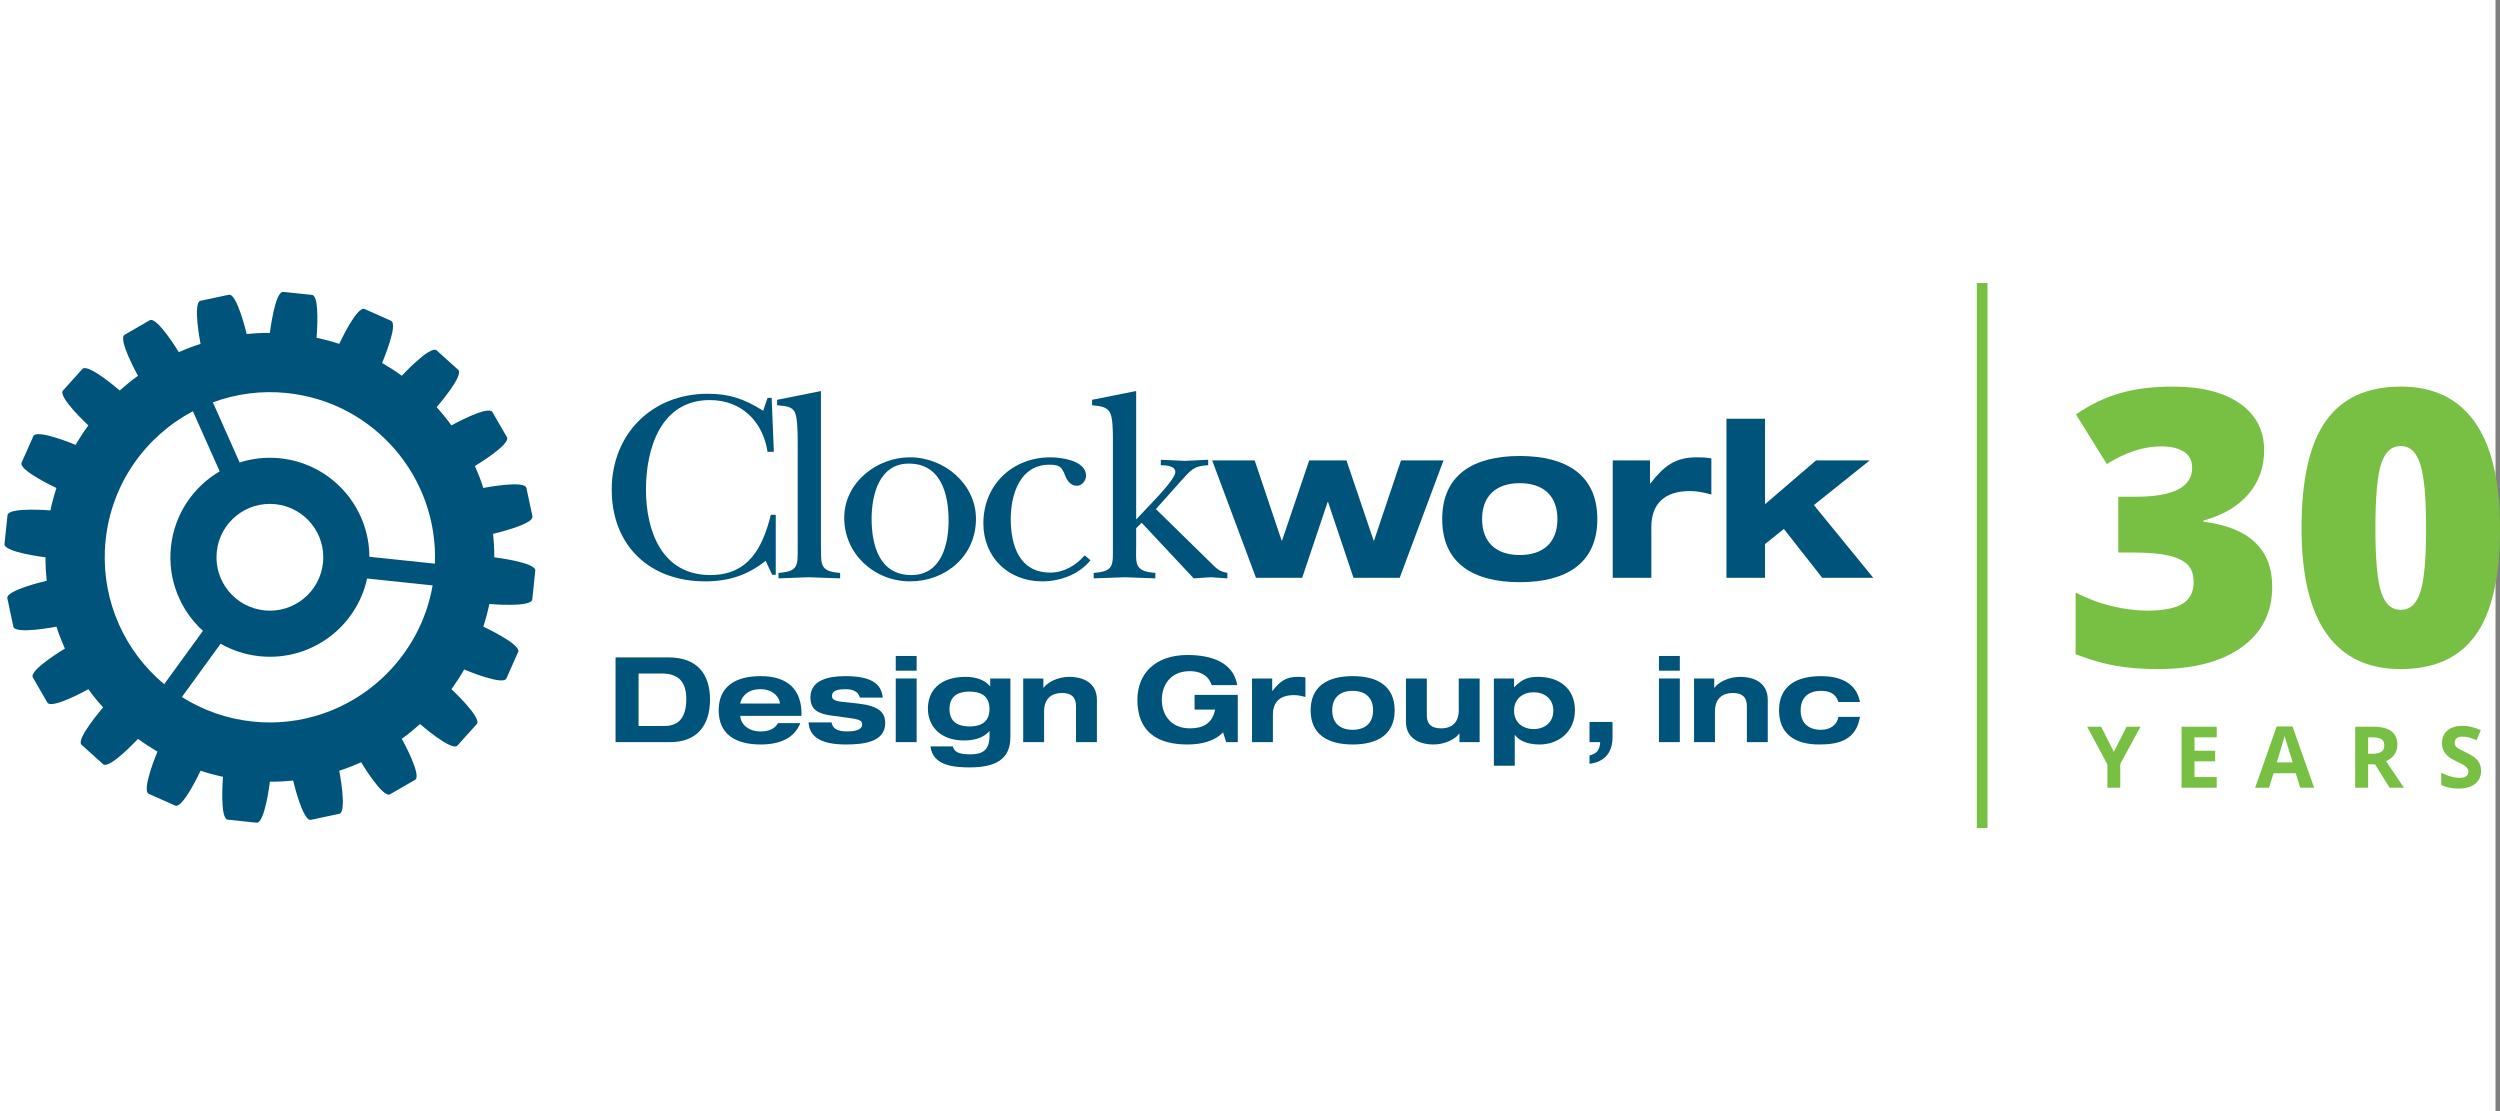 <?xml version="1.0" encoding="UTF-8"?> <svg xmlns="http://www.w3.org/2000/svg" id="uuid-63a83448-1635-4696-8830-395930544b08" data-name="Layer 1" viewBox="0 0 648 288"><rect x="0" y="0" width="648" height="288" fill="#808080" stroke="none"/><defs><style> .uuid-dd12e520-3d47-4932-b0bb-21bfcc012b34 { fill-rule: evenodd; } .uuid-dd12e520-3d47-4932-b0bb-21bfcc012b34, .uuid-bfbd2947-d61d-4027-a48d-86309e358ecf, .uuid-99566919-f718-4946-9b41-a2789a9bf79a, .uuid-17ceb487-fe4e-4cc9-be0b-a102ba7ee782 { stroke-width: 0px; } .uuid-dd12e520-3d47-4932-b0bb-21bfcc012b34, .uuid-99566919-f718-4946-9b41-a2789a9bf79a { fill: #00537b; } .uuid-bfbd2947-d61d-4027-a48d-86309e358ecf { fill: #77c043; } .uuid-d9a78401-b099-4c2e-b584-5445c9ce4e0b { fill: none; stroke: #77c043; stroke-miterlimit: 10; stroke-width: 2.771px; } .uuid-17ceb487-fe4e-4cc9-be0b-a102ba7ee782 { fill: #fff; } </style></defs><rect class="uuid-17ceb487-fe4e-4cc9-be0b-a102ba7ee782" width="646.839" height="288"></rect><path class="uuid-99566919-f718-4946-9b41-a2789a9bf79a" d="M198.951,103.13h1.063l.568,13.984h-1.631c-1.211-7.879-6.747-13.416-14.978-13.416-12.709,0-16.54,12.561-16.54,23.209,0,10.717,4.118,22.146,16.679,22.146,9.941,0,13.559-7.099,15.69-15.616h1.275v15.547h-.92l-1.705-3.618c-4.756,3.762-9.585,5.324-15.69,5.324-14.41,0-24.203-9.299-24.203-23.782,0-14.41,10.435-24.845,24.845-24.845,5.819,0,9.511,1.349,14.41,4.404l1.137-3.336h0l0.0 0Z"></path><path class="uuid-99566919-f718-4946-9b41-a2789a9bf79a" d="M212.788,141.318c.143,4.686-.638,6.817,4.972,7.173v1.419c-2.773-.074-5.467-.212-8.166-.286-2.625.074-5.181.212-7.806.286v-1.419c5.324-.356,4.968-2.061,4.968-6.747v-27.257c0-1.775,0-6.105-.712-7.593-.85-1.775-2.98-1.636-4.612-1.849v-1.419l11.355-2.269v39.962h0Z"></path><path class="uuid-99566919-f718-4946-9b41-a2789a9bf79a" d="M252.972,134.506c0,9.581-7.81,16.185-17.113,16.185-9.225,0-17.035-7.099-17.035-16.471,0-9.086,8.374-15.686,17.035-15.686,8.804,0,17.113,6.812,17.113,15.972h0ZM225.922,134.506c0,6.743,1.988,14.549,10.292,14.549,7.737,0,9.659-7.806,9.659-14.123,0-6.817-1.923-14.766-10.297-14.766-7.737,0-9.655,8.162-9.655,14.34h0v-0Z"></path><path class="uuid-99566919-f718-4946-9b41-a2789a9bf79a" d="M282.646,145.223c-2.99,3.693-7.88,5.467-12.501,5.467-8.795,0-15.256-6.248-15.256-15.048,0-9.941,7.519-17.109,17.386-17.109,2.773,0,9.233.85,9.233,4.756,0,1.276-1.072,2.625-2.348,2.625-1.7,0-2.62-1.419-3.119-2.768-.855-2.131-1.419-2.695-4.044-2.695-7.672,0-10.01,7.806-10.01,14.054,0,6.812,2.195,13.911,10.223,13.911,3.549,0,6.664-1.844,8.938-4.473l1.497,1.28h0v0Z"></path><path class="uuid-99566919-f718-4946-9b41-a2789a9bf79a" d="M294.496,134.649l4.76-5.042c1.132-1.206,5.389-5.68,5.389-7.242,0-1.701-2.62-1.775-3.757-1.775v-1.419c2.056.069,4.187.212,6.243.282,1.992-.07,4.049-.213,6.036-.282v1.419c-3.836.143-4.543,1.35-7.03,4.049l-6.53,7.311,13.628,13.342c1.849,1.706,2.344,2.768,4.899,3.198v1.419c-1.419-.074-2.907-.212-4.33-.286-1.488.074-2.907.212-4.4.286l-13.486-14.41-1.424,1.419v4.4c0,4.686-.643,6.817,4.973,7.173v1.419c-2.63-.074-5.324-.212-7.954-.286-2.63.074-5.255.212-8.018.286v-1.419c5.324-.356,4.968-2.061,4.968-6.747v-28.108c0-1.631,0-5.394-.781-6.743-.929-1.636-2.911-1.636-4.617-1.849v-1.419l11.429-2.269v33.293h0v-0Z"></path><polygon class="uuid-99566919-f718-4946-9b41-a2789a9bf79a" points="314.193 119.329 325.21 119.329 332.194 140.112 332.309 140.112 339.352 119.329 349.002 119.329 356.045 140.112 356.156 140.112 363.144 119.329 374.157 119.329 362.806 149.766 350.823 149.766 344.232 130.12 344.122 130.12 337.526 149.766 325.548 149.766 314.193 119.329 314.193 119.329"></polygon><path class="uuid-99566919-f718-4946-9b41-a2789a9bf79a" d="M393.923,118.192c12.035,0,20.104,4.885,20.104,16.355s-8.069,16.356-20.104,16.356c-12.039,0-20.103-4.885-20.103-16.356s8.065-16.355,20.103-16.355h0ZM393.923,143.86c6.189,0,9.765-3.351,9.765-9.312,0-5.961-3.577-9.312-9.765-9.312-6.188,0-9.765,3.351-9.765,9.312,0,5.962,3.577,9.312,9.765,9.312h0Z"></path><path class="uuid-99566919-f718-4946-9b41-a2789a9bf79a" d="M418.024,119.329h9.655v5.962h.12c3.633-4.659,6.47-6.757,12.15-6.757,1.137,0,2.5.056,3.637.282v9.373c-1.821-.513-3.637-.911-5.514-.911-6.817,0-10.047,3.466-10.047,9.368v13.121h-10.001v-30.438h0l-0.0 0Z"></path><polygon class="uuid-99566919-f718-4946-9b41-a2789a9bf79a" points="447.5 108.537 457.496 108.537 457.496 130.684 470.732 119.329 484.643 119.329 470.159 130.915 485.549 149.766 472.318 149.766 462.381 137.103 457.496 141.022 457.496 149.766 447.5 149.766 447.5 108.537 447.5 108.537"></polygon><path class="uuid-99566919-f718-4946-9b41-a2789a9bf79a" d="M159.552,170.396h13.689c7.533,0,10.796,4.368,10.796,10.981,0,6.614-3.383,10.981-10.274,10.981h-14.211v-21.962h0ZM165.519,188.175h6.646c3.937,0,5.721-2.371,5.721-7.016,0-4.058-1.724-6.581-6.276-6.581h-6.091v13.597h-0Z"></path><path class="uuid-99566919-f718-4946-9b41-a2789a9bf79a" d="M207.445,187.436c-1.566,3.905-5.319,5.536-10.274,5.536-6.521,0-10.888-2.643-10.888-8.859,0-6.211,4.367-8.859,10.888-8.859,7.136,0,10.584,3.6,10.584,9.816v.49h-15.875v.06c0,1.572,1.599,3.97,5.291,3.97,2.186,0,3.721-.74,4.492-2.154h5.781v-0ZM202.154,182.362v-.065c0-.892-1.137-3.661-5.107-3.661-4.275,0-5.167,3.263-5.167,3.661v.065h10.274Z"></path><path class="uuid-99566919-f718-4946-9b41-a2789a9bf79a" d="M215.533,187.251c.25,1.414,1.234,2.338,4.03,2.338,2.463,0,3.91-.587,3.91-1.784,0-.924-.462-1.294-3.078-1.663l-4.922-.675c-3.443-.462-5.412-1.539-5.412-4.677,0-4.46,4.52-5.536,9.012-5.536,7.597,0,9.382,2.491,9.751,5.569h-5.966c-.309-1.692-2.094-2.186-3.661-2.186-1.419,0-3.54.125-3.54,1.756,0,.767.402,1.29,2.736,1.539l3.758.398c5.504.587,7.288,2.214,7.288,5.075,0,4.894-5.476,5.569-10.181,5.569-6.243,0-9.414-1.816-9.691-5.721h5.966l0.0 0Z"></path><path class="uuid-99566919-f718-4946-9b41-a2789a9bf79a" d="M232.175,173.839h5.417v-3.813h-5.417v3.813h0ZM232.175,192.358h5.417v-16.49h-5.417v16.49h0Z"></path><path class="uuid-99566919-f718-4946-9b41-a2789a9bf79a" d="M256.664,175.868h5.232v15.168c0,5.689-3.697,7.875-10.583,7.875-4.058,0-9.571-.462-10.126-5.444h5.791c.337,1.35,1.377,2.061,4.519,2.061,2.671,0,4.982-.712,4.982-4.709v-1.322c-1.534,1.724-3.841,2.431-6.581,2.431-6.465,0-9.386-3.997-9.386-8.245,0-4.492,2.921-8.244,9.812-8.244,2.403,0,4.866.679,6.28,2.431h.06v-2.001h0ZM251.285,188.296c2.394,0,5.195-.735,5.195-4.52s-2.801-4.52-5.195-4.52c-2.375,0-5.176.735-5.176,4.52s2.801,4.52,5.176,4.52h0Z"></path><path class="uuid-99566919-f718-4946-9b41-a2789a9bf79a" d="M278.903,183.009c0-2.279-1.197-3.388-3.633-3.388-2.519,0-4.64,1.262-4.64,4.77v7.968h-5.416v-16.49h5.231v2.403h.06c.989-1.387,3.572-2.833,6.734-2.833,2.801,0,7.076,1.077,7.076,5.938v10.981h-5.412v-9.349h0l-0.0 0Z"></path><path class="uuid-99566919-f718-4946-9b41-a2789a9bf79a" d="M309.631,180.115h11.198v12.243h-3.013l-.795-2.551c-2.098,2.241-5.421,3.165-9.229,3.165-8.004,0-12.981-3.443-12.981-11.595,0-6.798,4.672-11.6,12.981-11.6,6.087,0,11.841,1.788,12.917,7.815h-6.646c-.887-2.828-3.443-3.628-5.601-3.628-5.407,0-7.32,3.998-7.32,7.413,0,3.415,1.913,7.413,7.32,7.413,3.268,0,5.791-1.229,6.493-4.862h-5.324v-3.813h0Z"></path><path class="uuid-99566919-f718-4946-9b41-a2789a9bf79a" d="M324.522,175.868h5.232v3.23h.06c1.969-2.523,3.503-3.66,6.581-3.66.619,0,1.354.032,1.969.152v5.079c-.98-.277-1.969-.495-2.981-.495-3.692,0-5.448,1.876-5.448,5.075v7.108h-5.412v-16.49h-0Z"></path><path class="uuid-99566919-f718-4946-9b41-a2789a9bf79a" d="M350.61,175.254c6.517,0,10.888,2.648,10.888,8.859,0,6.216-4.372,8.859-10.888,8.859-6.521,0-10.893-2.643-10.893-8.859,0-6.211,4.372-8.859,10.893-8.859h0ZM350.61,189.16c3.351,0,5.292-1.816,5.292-5.047s-1.941-5.042-5.292-5.042c-3.355,0-5.296,1.812-5.296,5.042s1.941,5.047,5.296,5.047h0Z"></path><path class="uuid-99566919-f718-4946-9b41-a2789a9bf79a" d="M378.288,190.144h-.06c-.98,1.382-3.568,2.828-6.738,2.828-2.801,0-7.071-1.077-7.071-5.938v-11.166h5.412v9.539c0,2.274,1.197,3.383,3.693,3.383,2.926,0,4.584-1.631,4.584-4.677v-8.245h5.417v16.49h-5.236v-2.214h0Z"></path><path class="uuid-99566919-f718-4946-9b41-a2789a9bf79a" d="M387.213,175.868h5.231v2.246h.06c2.057-2.214,3.878-2.676,6.151-2.676,5.357,0,9.567,2.893,9.567,8.675,0,5.351-4.002,8.859-9.197,8.859-3.051,0-5.296-.984-6.341-2.458h-.06v7.968h-5.412v-22.613h0ZM397.518,188.975c2.736,0,5.107-1.631,5.107-4.769s-2.371-4.769-5.107-4.769c-2.708,0-5.075,1.631-5.075,4.769s2.366,4.769,5.075,4.769h0Z"></path><path class="uuid-99566919-f718-4946-9b41-a2789a9bf79a" d="M412.002,192.358h2.773c-.157,2.061-.772,2.92-2.773,3.475v2.154c3.997-.522,5.966-2.986,5.966-6.923v-3.937h-5.966v5.232h0Z"></path><path class="uuid-99566919-f718-4946-9b41-a2789a9bf79a" d="M429.998,170.027h5.412v3.813h-5.412v-3.813h0ZM429.998,175.868h5.412v16.49h-5.412v-16.49h0Z"></path><path class="uuid-99566919-f718-4946-9b41-a2789a9bf79a" d="M452.792,183.009c0-2.279-1.197-3.388-3.633-3.388-2.523,0-4.64,1.262-4.64,4.77v7.968h-5.421v-16.49h5.236v2.403h.055c.989-1.387,3.573-2.833,6.738-2.833,2.801,0,7.075,1.077,7.075,5.938v10.981h-5.412v-9.349h0l0.0 0Z"></path><path class="uuid-99566919-f718-4946-9b41-a2789a9bf79a" d="M476.504,181.959c-.642-2.181-2.306-2.889-4.492-2.889-3.351,0-5.282,1.812-5.282,5.042s1.932,5.047,5.282,5.047c2.408,0,4.215-1.294,4.492-3.355h5.601c-.98,5.846-5.167,7.168-10.546,7.168-6.216,0-10.431-2.643-10.431-8.859,0-6.211,4.363-8.859,10.884-8.859,4.187,0,9.082,1.262,10.093,6.706h-5.601Z"></path><path class="uuid-dd12e520-3d47-4932-b0bb-21bfcc012b34" d="M128.117,144.456c.019-2.149-.101-3.984-.319-6.082,0,0,10.662-2.431,10.209-4.552l-1.557-7.339c-.453-2.116-11.179-.004-11.179-.004-.647-2.048-1.326-3.758-2.182-5.685,0,0,9.386-5.606,8.305-7.483l-3.752-6.498c-1.082-1.876-10.629,3.452-10.629,3.452-1.253-1.747-2.426-3.166-3.836-4.732,0,0,7.196-8.231,5.588-9.682l-5.573-5.023c-1.613-1.447-9.049,6.567-9.049,6.567-1.728-1.275-3.286-2.255-5.107-3.313,0,0,4.298-10.056,2.32-10.935l-6.854-3.055c-1.978-.878-6.571,9.044-6.571,9.044-2.038-.679-3.822-1.137-5.883-1.576,0,0,.98-10.893-1.174-11.119l-7.459-.781c-2.154-.227-3.462,10.63-3.462,10.63-2.144-.018-3.919.083-6.017.3,0,0-2.495-10.643-4.612-10.19l-7.339,1.557c-2.117.453-.005,11.179-.005,11.179-2.043.647-3.702,1.29-5.629,2.145,0,0-5.661-9.349-7.537-8.268l-6.498,3.753c-1.876,1.086,3.452,10.634,3.452,10.634-1.747,1.248-3.161,2.426-4.732,3.831,0,0-8.231-7.196-9.682-5.588l-5.019,5.578c-1.451,1.609,6.567,9.045,6.567,9.045-1.276,1.728-2.237,3.221-3.295,5.047,0,0-10.075-4.238-10.958-2.255l-3.05,6.849c-.878,1.982,9.04,6.576,9.04,6.576-.675,2.038-1.128,3.753-1.572,5.814,0,0-10.893-.915-11.119,1.239l-.781,7.463c-.227,2.154,10.629,3.457,10.629,3.457-.018,2.144.102,3.984.319,6.077,0,0-10.662,2.435-10.209,4.552l1.557,7.339c.453,2.116,11.179.004,11.179.004.647,2.048,1.327,3.758,2.182,5.685,0,0-9.109,5.439-8.347,7.394v.032c.014,0,.028.028.042.056l3.753,6.498c1.086,1.876,10.634-3.452,10.634-3.452,1.248,1.747,2.422,3.161,3.831,4.732,0,0-7.196,8.236-5.588,9.682l5.578,5.019c1.609,1.451,9.045-6.567,9.045-6.567,1.728,1.275,3.221,2.237,5.047,3.295,0,0-4.238,10.075-2.26,10.957l6.854,3.05c1.978.878,6.572-9.039,6.572-9.039,2.038.674,3.757,1.127,5.819,1.571,0,0-.915,10.893,1.238,11.119l7.459.781c2.158.227,3.457-10.629,3.457-10.629,2.149.019,3.924-.083,6.022-.3,0,0,2.495,10.643,4.612,10.19l7.339-1.562c2.116-.448.004-11.175.004-11.175,2.043-.652,3.753-1.331,5.68-2.182,0,0,5.606,9.386,7.482,8.301l6.498-3.753c1.876-1.081-3.448-10.629-3.448-10.629,1.742-1.248,3.161-2.426,4.728-3.831,0,0,8.236,7.191,9.682,5.583l5.019-5.573c1.451-1.613-6.567-9.049-6.567-9.049.568-.767,1.044-1.502,1.532-2.246h.035l.358-.578c.051-.079.114-.157.164-.24h-.014l.839-1.354h-.014c.139-.231.277-.444.418-.684,0,0,2.782,1.188,5.55,2.025h.051c2.472.762,4.915,1.225,5.328.291l.139-.305,2.916-6.548c.878-1.978-9.044-6.572-9.044-6.572.68-2.038,1.137-3.813,1.581-5.874,0,0,10.888.984,11.119-1.174l.781-7.459c.227-2.154-10.629-3.457-10.629-3.457ZM74.429,101.878c22.572,2.376,39.191,21.864,38.299,44.223l-16.984-1.784c-.046-12.991-9.881-24.129-23.094-25.52-3.665-.383-7.242.023-10.541,1.077l-6.928-15.583c5.962-2.2,12.501-3.12,19.249-2.413ZM83.718,145.893c-.799,7.598-7.612,13.116-15.21,12.316-7.602-.799-13.12-7.612-12.321-15.209.8-7.603,7.612-13.116,15.214-12.317,7.597.795,13.116,7.607,12.316,15.21ZM43.867,175.54l-1.303,1.798c-.702-.582-1.382-1.187-2.038-1.812h-.014c-9.33-8.86-14.576-21.776-13.13-35.549,1.553-14.747,10.426-26.939,22.618-33.381l6.946,15.579c-6.831,4.002-11.748,11.096-12.64,19.577-.892,8.476,2.44,16.434,8.295,21.772,0,0-8.735,12.016-8.735,12.016ZM65.482,187.024c-6.752-.712-12.954-2.958-18.333-6.355l3.725-5.13,6.304-8.684c3.009,1.715,6.415,2.851,10.08,3.235,13.213,1.391,25.141-7.446,27.891-20.136l16.988,1.784c-1.578,9.086-5.978,17.063-12.164,23.159l-1.007.971c-8.735,8.06-20.741,12.496-33.483,11.156Z"></path><g><path class="uuid-bfbd2947-d61d-4027-a48d-86309e358ecf" d="M586.861,116.673c0,4.417-1.348,8.209-4.043,11.375s-6.593,5.464-11.692,6.893v.292c11.887,1.494,17.83,7.113,17.83,16.856,0,6.625-2.623,11.838-7.868,15.638s-12.528,5.7-21.849,5.7c-3.832,0-7.381-.276-10.645-.828s-6.796-1.559-10.596-3.02v-15.979c3.118,1.591,6.293,2.769,9.524,3.532s6.211,1.145,8.939,1.145c4.222,0,7.299-.593,9.232-1.778s2.899-3.045,2.899-5.578c0-1.949-.503-3.451-1.51-4.506s-2.631-1.851-4.872-2.387-5.164-.804-8.769-.804h-4.384v-14.469h4.482c9.776,0,14.664-2.501,14.664-7.502,0-1.884-.723-3.28-2.168-4.19s-3.386-1.364-5.822-1.364c-4.547,0-9.256,1.526-14.128,4.579l-7.989-12.861c3.767-2.598,7.624-4.449,11.57-5.554s8.469-1.656,13.567-1.656c7.372,0,13.153,1.461,17.343,4.384s6.284,6.95,6.284,12.082Z"></path><path class="uuid-bfbd2947-d61d-4027-a48d-86309e358ecf" d="M648,136.939c0,12.601-2.111,21.833-6.333,27.695s-10.685,8.793-19.389,8.793c-8.509,0-14.923-3.061-19.243-9.183-4.32-6.122-6.479-15.224-6.479-27.305,0-12.666,2.111-21.955,6.333-27.866s10.685-8.866,19.389-8.866c8.477,0,14.883,3.077,19.219,9.232s6.504,15.321,6.504,27.5v0ZM615.701,136.939c0,8.054.503,13.592,1.51,16.612s2.696,4.531,5.066,4.531c2.403,0,4.1-1.559,5.091-4.677s1.486-8.607,1.486-16.466c0-7.892-.503-13.421-1.51-16.588s-2.696-4.75-5.066-4.75-4.06,1.526-5.066,4.579c-1.007,3.053-1.51,8.639-1.51,16.758v-0Z"></path></g><g><path class="uuid-bfbd2947-d61d-4027-a48d-86309e358ecf" d="M547.902,194.879l3.302-6.517h3.616l-5.251,9.667v6.16h-3.334v-6.052l-5.251-9.776h3.637l3.28,6.517Z"></path><path class="uuid-bfbd2947-d61d-4027-a48d-86309e358ecf" d="M574.574,204.189h-9.115v-15.827h9.115v2.75h-5.759v3.475h5.359v2.75h-5.359v4.081h5.759s0,2.771,0,2.771Z"></path><path class="uuid-bfbd2947-d61d-4027-a48d-86309e358ecf" d="M596.212,204.189l-1.148-3.767h-5.77l-1.148,3.767h-3.616l5.586-15.892h4.103l5.608,15.892h-3.616ZM594.263,197.607c-1.061-3.414-1.658-5.344-1.792-5.792s-.229-.801-.287-1.061c-.238.924-.92,3.209-2.046,6.853,0,0,4.125,0,4.125-0Z"></path><path class="uuid-bfbd2947-d61d-4027-a48d-86309e358ecf" d="M613.821,198.116v6.073h-3.356v-15.827h4.612c2.15,0,3.742.391,4.774,1.175s1.548,1.972,1.548,3.567c0,.931-.256,1.759-.769,2.485s-1.238,1.294-2.176,1.705c2.382,3.558,3.934,5.857,4.655,6.896h-3.724l-3.778-6.073s-1.786,0-1.786 0ZM613.821,195.388h1.083c1.061,0,1.844-.177,2.349-.53s.758-.909.758-1.667c0-.751-.258-1.284-.774-1.602s-1.315-.476-2.398-.476h-1.018s0,4.276,0,4.276Z"></path><path class="uuid-bfbd2947-d61d-4027-a48d-86309e358ecf" d="M643.092,199.794c0,1.429-.514,2.555-1.543,3.378s-2.459,1.234-4.292,1.234c-1.689,0-3.183-.318-4.482-.953v-3.118c1.068.476,1.972.812,2.712,1.007s1.417.292,2.03.292c.736,0,1.3-.141,1.694-.422s.59-.7.59-1.256c0-.31-.087-.586-.26-.828s-.428-.475-.763-.698-1.019-.581-2.051-1.072c-.968-.455-1.693-.892-2.176-1.31s-.87-.905-1.158-1.461-.433-1.206-.433-1.949c0-1.401.475-2.501,1.424-3.302s2.261-1.202,3.935-1.202c.823,0,1.608.097,2.355.292s1.528.47,2.344.823l-1.083,2.609c-.844-.346-1.543-.589-2.095-.725s-1.095-.206-1.629-.206c-.635,0-1.122.148-1.461.444s-.509.682-.509,1.158c0,.296.069.553.206.774s.356.433.655.639,1.008.575,2.127,1.11c1.479.708,2.494,1.417,3.042,2.127s.823,1.582.823,2.614Z"></path></g><line class="uuid-d9a78401-b099-4c2e-b584-5445c9ce4e0b" x1="513.775" y1="73.368" x2="513.775" y2="214.632"></line></svg> 
